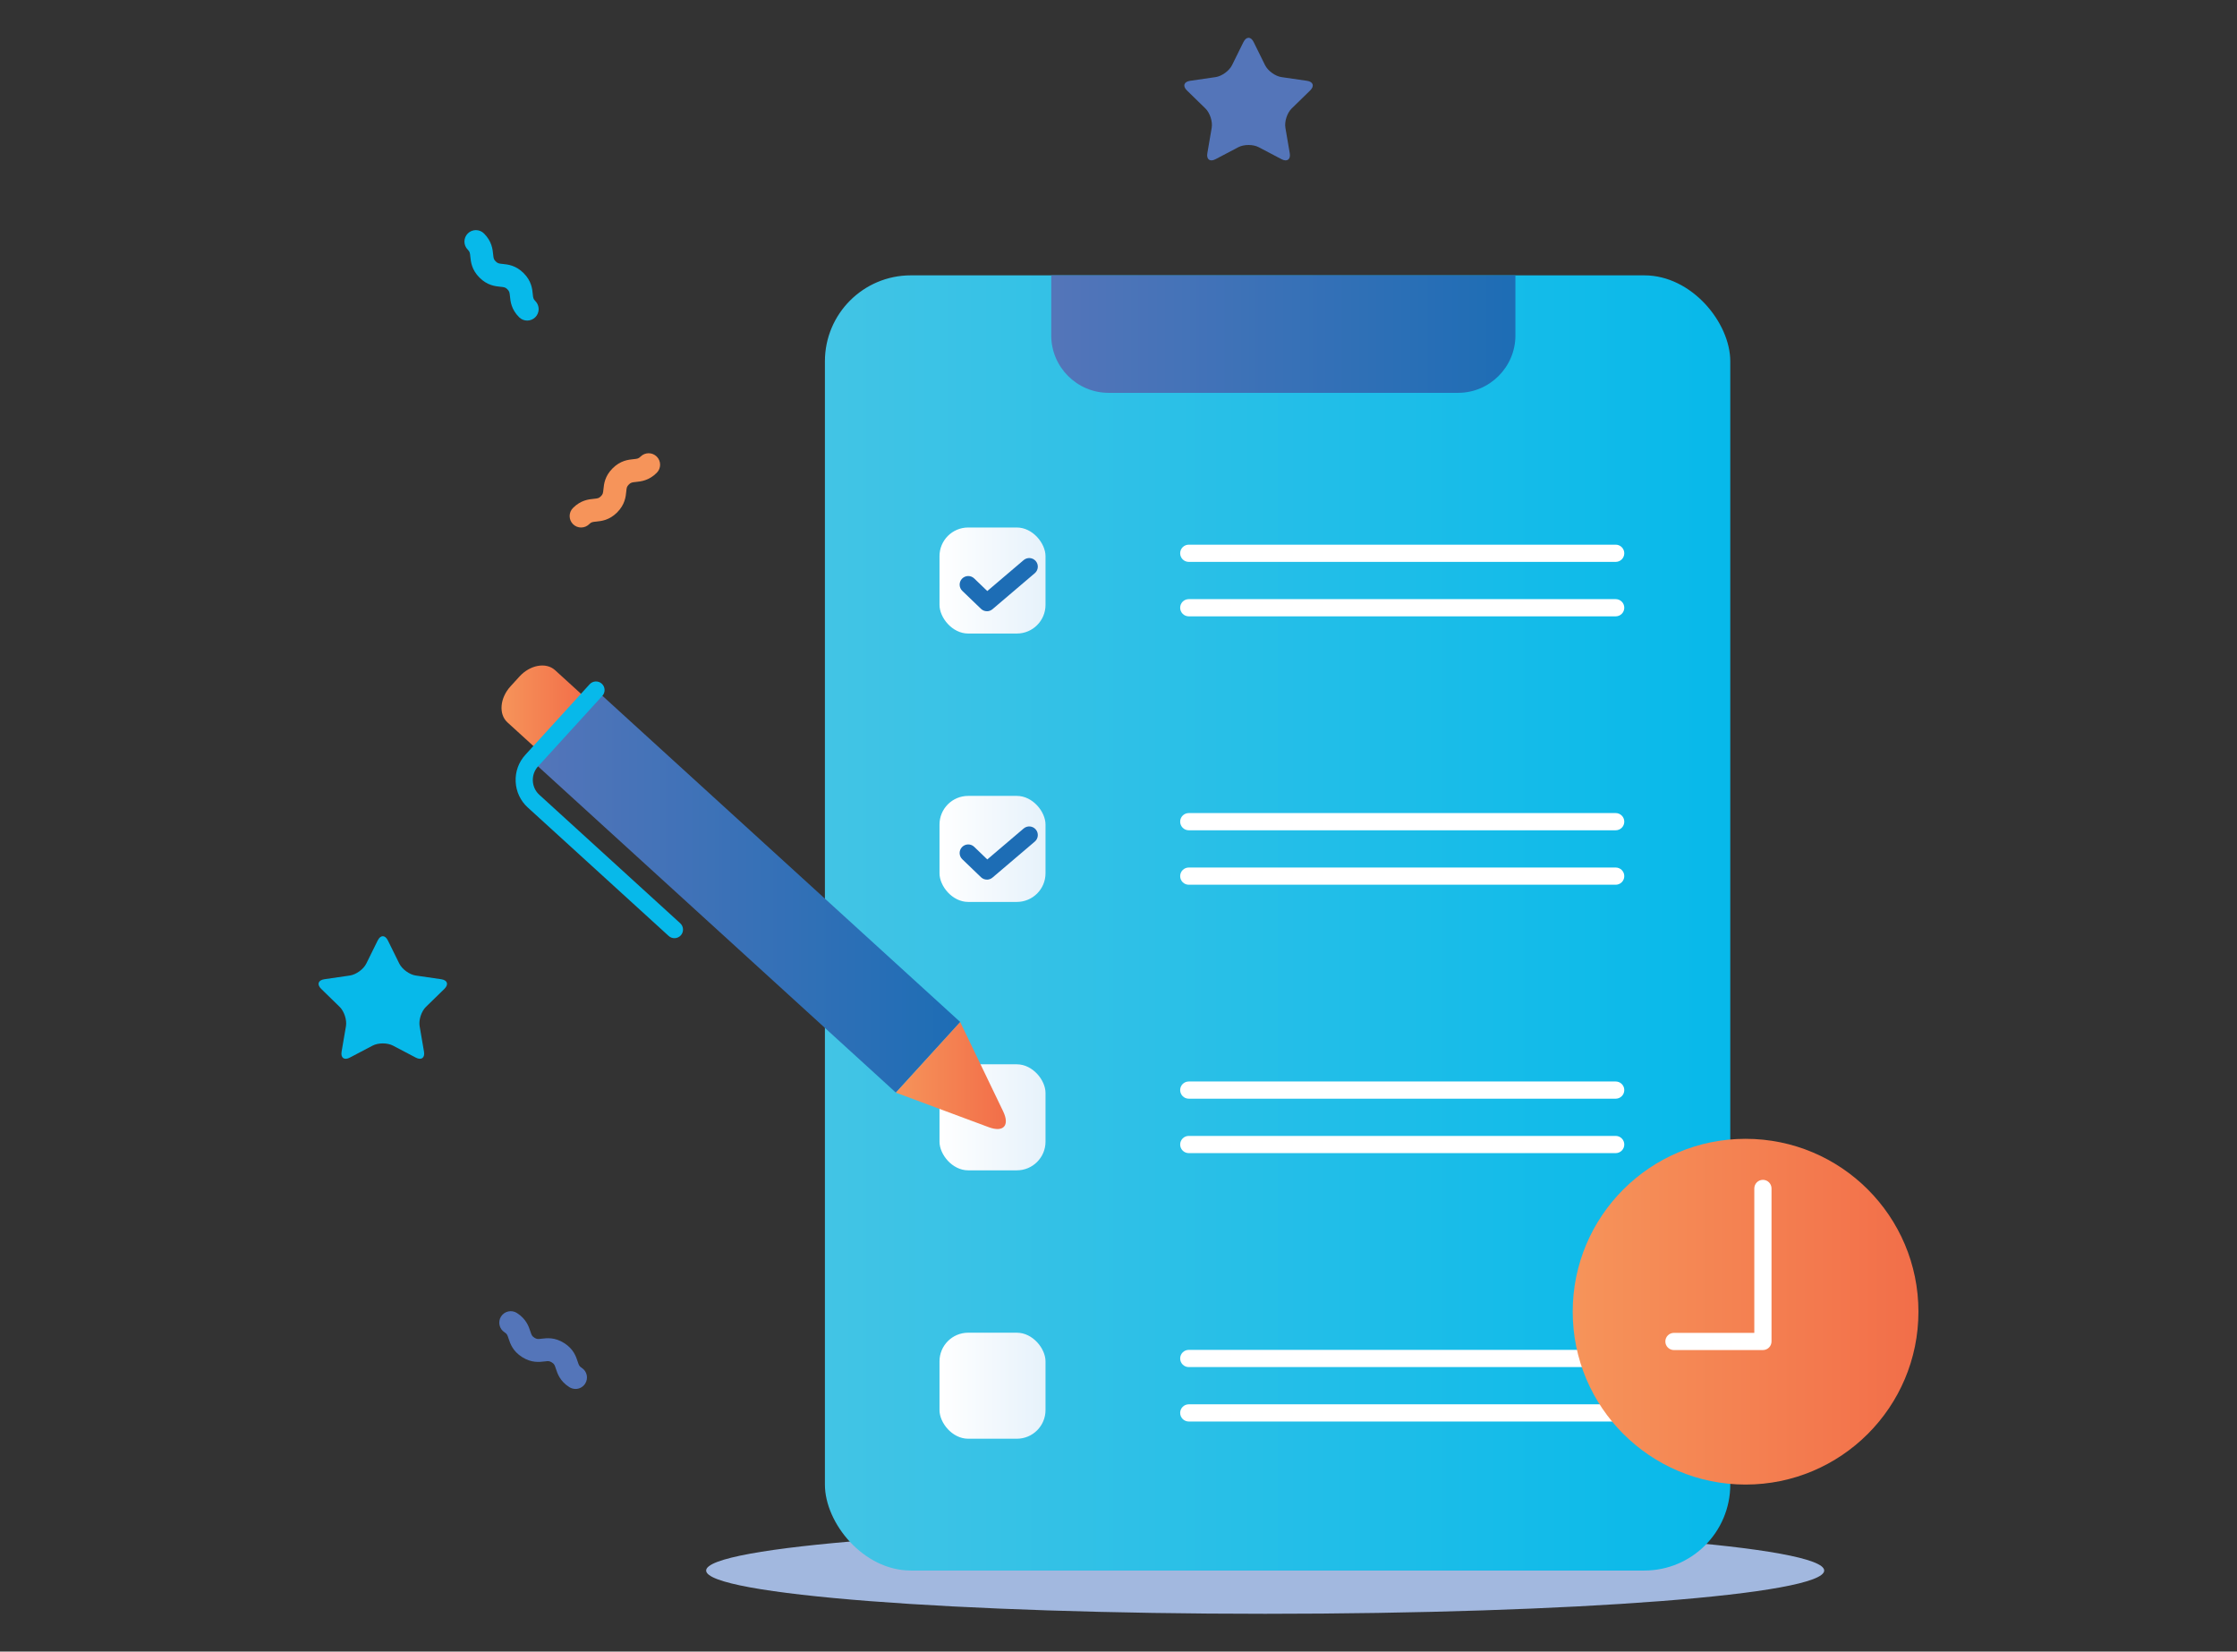 <?xml version="1.0" encoding="UTF-8"?>
<svg id="Camada_1" xmlns="http://www.w3.org/2000/svg" xmlns:xlink="http://www.w3.org/1999/xlink" version="1.1" viewBox="0 0 1000.8 738.8">
  <rect x="0" y="0" width="1000.8" height="738.8" fill="#333333" stroke="none"/>
  <!-- Generator: Adobe Illustrator 29.6.1, SVG Export Plug-In . SVG Version: 2.1.1 Build 9)  -->
  <defs>
    <style>
      .st0 {
        fill: #a2b8df;
      }

      .st1 {
        fill: url(#linear-gradient2);
      }

      .st2 {
        fill: url(#linear-gradient1);
      }

      .st3 {
        fill: url(#linear-gradient9);
      }

      .st4 {
        fill: url(#linear-gradient3);
      }

      .st5 {
        fill: url(#linear-gradient6);
      }

      .st6 {
        fill: url(#linear-gradient8);
      }

      .st7 {
        fill: url(#linear-gradient7);
      }

      .st8 {
        fill: url(#linear-gradient5);
      }

      .st9 {
        fill: url(#linear-gradient4);
      }

      .st10 {
        fill: url(#linear-gradient);
      }

      .st11 {
        fill: #5475b9;
      }

      .st12 {
        fill: #07b9ea;
      }

      .st13 {
        fill: #fff;
      }

      .st14 {
        fill: #f6945a;
      }

      .st15 {
        fill: #1d6db5;
      }
    </style>
    <linearGradient id="linear-gradient" x1="369.05" y1="412.86" x2="774.11" y2="412.86" gradientUnits="userSpaceOnUse">
      <stop offset="0" stop-color="#42c4e5"/>
      <stop offset="1" stop-color="#07b9ea"/>
    </linearGradient>
    <linearGradient id="linear-gradient1" x1="470.31" y1="149.45" x2="677.97" y2="149.45" gradientUnits="userSpaceOnUse">
      <stop offset="0" stop-color="#5475b9"/>
      <stop offset="1" stop-color="#1d6db5"/>
    </linearGradient>
    <linearGradient id="linear-gradient2" x1="420.32" y1="259.68" x2="467.75" y2="259.68" gradientUnits="userSpaceOnUse">
      <stop offset="0" stop-color="#fff"/>
      <stop offset="1" stop-color="#e6f2fb"/>
    </linearGradient>
    <linearGradient id="linear-gradient3" y1="379.75" y2="379.75" xlink:href="#linear-gradient2"/>
    <linearGradient id="linear-gradient4" y1="499.81" y2="499.81" xlink:href="#linear-gradient2"/>
    <linearGradient id="linear-gradient5" y1="619.87" y2="619.87" xlink:href="#linear-gradient2"/>
    <linearGradient id="linear-gradient6" x1="237.86" y1="398.73" x2="429.59" y2="398.73" gradientTransform="translate(403.56 -116.52) rotate(47.65)" xlink:href="#linear-gradient1"/>
    <linearGradient id="linear-gradient7" x1="400.8" y1="481.13" x2="450.01" y2="481.13" gradientUnits="userSpaceOnUse">
      <stop offset="0" stop-color="#f6945a"/>
      <stop offset="1" stop-color="#f26e49"/>
    </linearGradient>
    <linearGradient id="linear-gradient8" x1="224.38" y1="316.35" x2="261.35" y2="316.35" xlink:href="#linear-gradient7"/>
    <linearGradient id="linear-gradient9" x1="703.61" y1="586.76" x2="858.28" y2="586.76" xlink:href="#linear-gradient7"/>
  </defs>
  <path class="st0" d="M816.12,702.55c0,10.69-111.97,19.35-250.1,19.35s-250.1-8.66-250.1-19.35,111.97-19.35,250.1-19.35,250.1,8.67,250.1,19.35Z"/>
  <path class="st11" d="M556.32,18.8c1.25-2.53,3.29-2.53,4.54,0l5.11,10.35c1.25,2.53,4.55,4.93,7.34,5.34l11.43,1.66c2.79.41,3.42,2.35,1.4,4.32l-8.27,8.06c-2.02,1.97-3.28,5.85-2.8,8.63l1.95,11.38c.48,2.78-1.18,3.98-3.68,2.67l-10.22-5.37c-2.49-1.31-6.58-1.31-9.08,0l-10.22,5.37c-2.49,1.31-4.15.11-3.67-2.67l1.95-11.38c.48-2.78-.79-6.66-2.8-8.63l-8.27-8.06c-2.02-1.97-1.39-3.91,1.4-4.32l11.43-1.66c2.79-.41,6.09-2.81,7.34-5.34l5.11-10.35Z"/>
  <path class="st12" d="M168.99,420.69c1.25-2.53,3.29-2.53,4.54,0l5.11,10.35c1.25,2.53,4.55,4.93,7.34,5.34l11.43,1.66c2.79.41,3.42,2.35,1.4,4.32l-8.27,8.06c-2.02,1.97-3.28,5.85-2.8,8.63l1.95,11.38c.48,2.78-1.18,3.98-3.67,2.67l-10.22-5.37c-2.5-1.31-6.58-1.31-9.08,0l-10.22,5.37c-2.5,1.31-4.15.11-3.67-2.67l1.95-11.38c.48-2.78-.79-6.66-2.8-8.63l-8.27-8.06c-2.02-1.97-1.39-3.91,1.4-4.32l11.43-1.66c2.79-.41,6.09-2.81,7.34-5.34l5.11-10.35Z"/>
  <path class="st12" d="M235.86,143.4c-1.31,0-2.62-.5-3.62-1.5-3.51-3.51-3.86-7.03-4.09-9.36-.17-1.69-.22-2.2-1.14-3.12-.92-.92-1.44-.97-3.13-1.14-2.33-.24-5.85-.59-9.36-4.1-3.51-3.51-3.86-7.03-4.1-9.36-.17-1.69-.22-2.21-1.14-3.13-2-2-2-5.25,0-7.25,2-2,5.25-2,7.25,0,3.51,3.51,3.86,7.03,4.1,9.36.17,1.69.22,2.21,1.14,3.13.92.92,1.44.97,3.13,1.14,2.33.24,5.85.59,9.36,4.1,3.51,3.51,3.86,7.03,4.09,9.36.17,1.69.22,2.2,1.14,3.12,2,2,2,5.25,0,7.25-1,1-2.31,1.5-3.63,1.5Z"/>
  <path class="st11" d="M257.46,621.31c-.94,0-1.89-.26-2.75-.8-4.19-2.66-5.29-6.02-6.02-8.25-.53-1.61-.69-2.1-1.79-2.8-1.1-.7-1.62-.65-3.31-.44-2.33.27-5.84.7-10.02-1.97-4.19-2.66-5.3-6.02-6.03-8.25-.53-1.62-.7-2.11-1.8-2.81-2.39-1.52-3.09-4.69-1.57-7.08,1.52-2.39,4.69-3.09,7.08-1.57,4.19,2.67,5.3,6.03,6.03,8.25.54,1.62.7,2.11,1.8,2.81,1.1.7,1.61.64,3.31.44,2.32-.28,5.84-.7,10.03,1.97,4.19,2.66,5.29,6.02,6.02,8.25.53,1.61.69,2.1,1.79,2.8,2.39,1.52,3.09,4.69,1.57,7.08-.98,1.54-2.64,2.38-4.33,2.38Z"/>
  <path class="st14" d="M259.98,235.97c-1.31,0-2.62-.5-3.63-1.5-2-2-2-5.25,0-7.25,3.51-3.51,7.03-3.86,9.36-4.09,1.69-.17,2.2-.22,3.12-1.14.92-.92.97-1.43,1.14-3.13.23-2.33.59-5.85,4.1-9.36,3.51-3.51,7.03-3.86,9.36-4.1,1.7-.17,2.21-.22,3.14-1.15,2-2,5.25-2,7.25,0,2,2,2,5.25,0,7.25-3.51,3.51-7.03,3.86-9.36,4.1-1.7.17-2.21.22-3.13,1.14-.93.93-.98,1.44-1.15,3.13-.23,2.33-.59,5.85-4.09,9.36-3.51,3.51-7.03,3.86-9.36,4.09-1.69.17-2.2.22-3.12,1.14-1,1-2.31,1.5-3.63,1.5Z"/>
  <rect class="st10" x="369.05" y="123.17" width="405.05" height="579.38" rx="38.45" ry="38.45"/>
  <path class="st2" d="M677.97,123.17v26.92c0,14.1-11.54,25.64-25.64,25.64h-156.38c-14.1,0-25.64-11.54-25.64-25.64v-26.92h207.65Z"/>
  <g>
    <path class="st13" d="M722.83,251.35h-190.99c-2.12,0-3.85-1.72-3.85-3.85s1.72-3.85,3.85-3.85h190.99c2.12,0,3.85,1.72,3.85,3.85s-1.72,3.85-3.85,3.85Z"/>
    <path class="st13" d="M722.83,275.71h-190.99c-2.12,0-3.85-1.72-3.85-3.85s1.72-3.85,3.85-3.85h190.99c2.12,0,3.85,1.72,3.85,3.85s-1.72,3.85-3.85,3.85Z"/>
    <rect class="st1" x="420.32" y="235.97" width="47.43" height="47.43" rx="12.82" ry="12.82"/>
    <path class="st15" d="M441.54,273.42c-.96,0-1.92-.36-2.66-1.07l-8.37-8.05c-1.53-1.47-1.58-3.91-.11-5.44,1.48-1.53,3.91-1.58,5.44-.11l5.86,5.64,16.27-13.84c1.62-1.38,4.04-1.18,5.42.44,1.38,1.62,1.18,4.04-.44,5.42l-18.92,16.1c-.72.61-1.61.92-2.49.92Z"/>
  </g>
  <g>
    <path class="st13" d="M722.83,371.41h-190.99c-2.12,0-3.85-1.72-3.85-3.85s1.72-3.85,3.85-3.85h190.99c2.12,0,3.85,1.72,3.85,3.85s-1.72,3.85-3.85,3.85Z"/>
    <path class="st13" d="M722.83,395.77h-190.99c-2.12,0-3.85-1.72-3.85-3.85s1.72-3.85,3.85-3.85h190.99c2.12,0,3.85,1.72,3.85,3.85s-1.72,3.85-3.85,3.85Z"/>
    <rect class="st4" x="420.32" y="356.03" width="47.43" height="47.43" rx="12.82" ry="12.82"/>
    <path class="st15" d="M441.54,393.48c-.96,0-1.92-.36-2.66-1.07l-8.37-8.05c-1.53-1.47-1.58-3.91-.11-5.44,1.48-1.53,3.91-1.58,5.44-.11l5.86,5.64,16.27-13.84c1.62-1.38,4.04-1.18,5.42.44,1.38,1.62,1.18,4.04-.44,5.42l-18.92,16.1c-.72.61-1.61.92-2.49.92Z"/>
  </g>
  <g>
    <path class="st13" d="M722.83,491.48h-190.99c-2.12,0-3.85-1.72-3.85-3.85s1.72-3.85,3.85-3.85h190.99c2.12,0,3.85,1.72,3.85,3.85s-1.72,3.85-3.85,3.85Z"/>
    <path class="st13" d="M722.83,515.83h-190.99c-2.12,0-3.85-1.72-3.85-3.85s1.72-3.85,3.85-3.85h190.99c2.12,0,3.85,1.72,3.85,3.85s-1.72,3.85-3.85,3.85Z"/>
    <rect class="st9" x="420.32" y="476.1" width="47.43" height="47.43" rx="12.82" ry="12.82"/>
  </g>
  <g>
    <path class="st13" d="M722.83,611.54h-190.99c-2.12,0-3.85-1.72-3.85-3.85s1.72-3.85,3.85-3.85h190.99c2.12,0,3.85,1.72,3.85,3.85s-1.72,3.85-3.85,3.85Z"/>
    <path class="st13" d="M722.83,635.89h-190.99c-2.12,0-3.85-1.72-3.85-3.85s1.72-3.85,3.85-3.85h190.99c2.12,0,3.85,1.72,3.85,3.85s-1.72,3.85-3.85,3.85Z"/>
    <rect class="st8" x="420.32" y="596.16" width="47.43" height="47.43" rx="12.82" ry="12.82"/>
  </g>
  <g>
    <rect class="st5" x="312.36" y="288.5" width="42.73" height="220.47" transform="translate(-185.77 376.73) rotate(-47.65)"/>
    <path class="st7" d="M400.8,488.78l41.53,15.44c6.61,2.46,9.51-.73,6.46-7.09l-19.21-39.93-28.78,31.57Z"/>
    <path class="st6" d="M240.05,335.01s-9.05-8.24-13.04-11.88c-3.99-3.64-3.38-10.88,1.37-16.09l4.03-4.42c4.75-5.21,11.9-6.49,15.9-2.85,3.99,3.64,13.04,11.88,13.04,11.88l-21.3,23.37Z"/>
    <path class="st12" d="M301.74,419.68c-.93,0-1.85-.33-2.59-1l-63.04-57.47c-3.28-2.99-5.2-7.09-5.41-11.54-.21-4.46,1.33-8.72,4.32-12l28.78-31.58c1.43-1.57,3.86-1.68,5.43-.25,1.57,1.43,1.68,3.86.25,5.43l-28.78,31.58c-1.6,1.76-2.43,4.05-2.32,6.46.11,2.41,1.14,4.61,2.9,6.22l63.04,57.47c1.57,1.43,1.68,3.86.25,5.43-.76.83-1.8,1.25-2.84,1.25Z"/>
  </g>
  <path class="st3" d="M703.61,586.76c0,42.71,34.62,77.33,77.33,77.33s77.34-34.62,77.34-77.33-34.62-77.33-77.34-77.33-77.33,34.62-77.33,77.33Z"/>
  <path class="st13" d="M788.69,603.93h-39.79c-2.12,0-3.85-1.72-3.85-3.85s1.72-3.85,3.85-3.85h35.95v-64.6c0-2.12,1.72-3.85,3.85-3.85s3.85,1.72,3.85,3.85v68.44c0,2.12-1.72,3.85-3.85,3.85Z"/>
</svg>